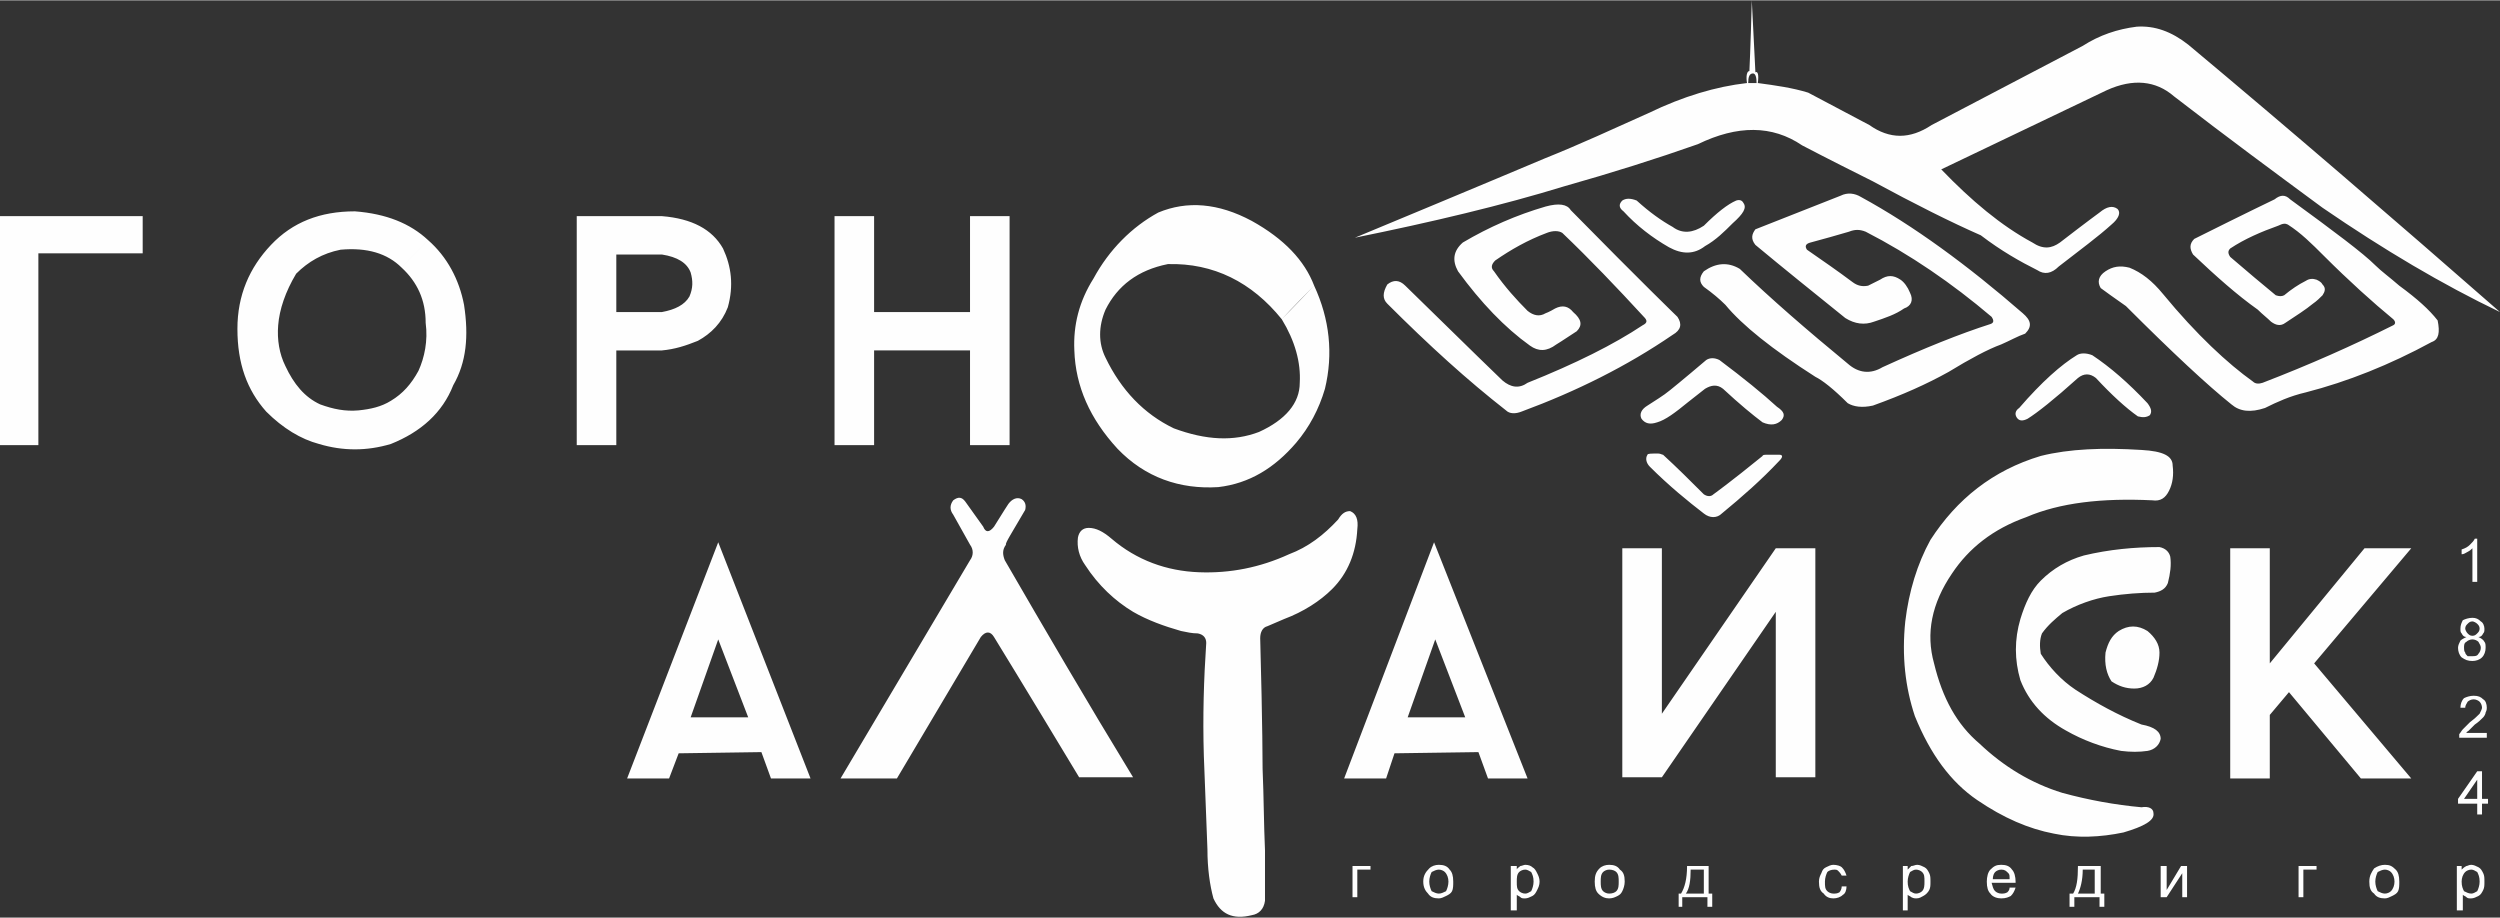 <?xml version="1.0" encoding="UTF-8"?> <svg xmlns="http://www.w3.org/2000/svg" xmlns:xlink="http://www.w3.org/1999/xlink" xmlns:xodm="http://www.corel.com/coreldraw/odm/2003" xml:space="preserve" width="414px" height="152px" version="1.1" style="shape-rendering:geometricPrecision; text-rendering:geometricPrecision; image-rendering:optimizeQuality; fill-rule:evenodd; clip-rule:evenodd" viewBox="0 0 20.85 7.65"><rect x="0" y="0" width="20.85" height="7.65" fill="#333333" stroke="none"/> <defs> <style type="text/css"> .fil0 {fill:#FEFEFE} </style> </defs> <g id="Слой_x0020_1">  <path class="fil0" d="M1.19 1.8l-0.87 0 -0.32 0 0 0.31 0 1.6 0.32 0 0 -1.6 0.87 0 0 -0.31zm13.39 -1.11c0,0 0.05,0 0.07,0l0 0c0,-0.05 -0.01,-0.08 -0.03,-0.08 -0.03,0 -0.04,0.03 -0.04,0.08zm-0.01 0l0 0c-0.01,-0.06 0,-0.1 0.02,-0.1 0,0 0.01,-0.2 0.02,-0.59 0.02,0.4 0.03,0.6 0.03,0.6 0.02,-0.01 0.03,0.02 0.02,0.09l0 0c0.15,0.02 0.29,0.04 0.42,0.08 0.17,0.09 0.34,0.18 0.51,0.27 0.17,0.12 0.34,0.12 0.52,0 0.84,-0.44 1.26,-0.66 1.26,-0.66 0.14,-0.09 0.29,-0.14 0.45,-0.16 0.15,-0.01 0.29,0.04 0.43,0.15 0.85,0.71 1.72,1.46 2.6,2.23 -0.48,-0.23 -0.97,-0.52 -1.48,-0.87 -0.38,-0.28 -0.8,-0.59 -1.24,-0.93 -0.15,-0.13 -0.34,-0.15 -0.56,-0.05 -0.92,0.44 -1.38,0.66 -1.38,0.66 0.25,0.26 0.5,0.47 0.76,0.61 0.09,0.06 0.16,0.05 0.23,0 0.22,-0.17 0.33,-0.25 0.33,-0.25 0.06,-0.05 0.11,-0.06 0.15,-0.03 0.03,0.03 0.01,0.08 -0.05,0.13 -0.11,0.1 -0.26,0.21 -0.44,0.35 -0.06,0.06 -0.12,0.07 -0.18,0.03 -0.14,-0.07 -0.3,-0.16 -0.47,-0.29 -0.25,-0.11 -0.55,-0.26 -0.9,-0.45 -0.16,-0.08 -0.36,-0.18 -0.59,-0.3 -0.25,-0.17 -0.54,-0.17 -0.87,-0.01 -0.34,0.12 -0.72,0.24 -1.11,0.35 -0.52,0.16 -1.11,0.3 -1.75,0.43 1.06,-0.44 1.58,-0.66 1.58,-0.66 0.3,-0.12 0.58,-0.25 0.87,-0.38 0.29,-0.14 0.56,-0.22 0.82,-0.25zm-0.74 3.09c-0.06,0 -0.09,0 -0.09,0.01 -0.02,0.03 -0.01,0.07 0.02,0.1 0.16,0.16 0.32,0.29 0.45,0.39 0.05,0.04 0.11,0.04 0.15,0 0.17,-0.14 0.33,-0.28 0.48,-0.44 0.03,-0.03 0.03,-0.05 0,-0.05 -0.06,0 -0.1,0 -0.1,0 -0.02,0 -0.04,0 -0.04,0.01 -0.27,0.22 -0.41,0.32 -0.41,0.32 -0.02,0.02 -0.05,0.02 -0.08,0 -0.11,-0.11 -0.22,-0.22 -0.34,-0.33 -0.01,0 -0.02,-0.01 -0.04,-0.01zm0.39 -0.54c-0.09,0.07 -0.14,0.11 -0.14,0.11 -0.11,0.09 -0.19,0.15 -0.26,0.17 -0.06,0.02 -0.1,0.01 -0.13,-0.03 -0.02,-0.04 0,-0.08 0.05,-0.11 0.06,-0.04 0.13,-0.08 0.19,-0.13 0,0 0.1,-0.08 0.3,-0.25 0.03,-0.02 0.07,-0.02 0.11,0 0.2,0.15 0.36,0.28 0.48,0.39 0.06,0.04 0.07,0.07 0.04,0.11 -0.04,0.04 -0.09,0.05 -0.16,0.02 -0.08,-0.06 -0.19,-0.15 -0.33,-0.28 -0.05,-0.04 -0.1,-0.03 -0.15,0zm2.62 0.16c-0.03,0.02 -0.04,0.05 -0.02,0.08 0.02,0.03 0.05,0.03 0.09,0.01 0.08,-0.05 0.22,-0.16 0.42,-0.34 0.05,-0.04 0.1,-0.04 0.15,0 0.13,0.14 0.25,0.25 0.35,0.32 0.04,0.01 0.07,0.01 0.1,-0.01 0.02,-0.03 0.01,-0.06 -0.02,-0.1 -0.16,-0.17 -0.31,-0.3 -0.46,-0.4 -0.05,-0.02 -0.1,-0.02 -0.13,0 -0.13,0.08 -0.29,0.22 -0.48,0.44zm0.68 -1c0.04,0.03 0.11,0.08 0.21,0.15 0.39,0.39 0.68,0.66 0.88,0.82 0.07,0.06 0.16,0.07 0.28,0.03 0.1,-0.05 0.21,-0.1 0.34,-0.13 0.35,-0.09 0.7,-0.23 1.05,-0.42 0.06,-0.02 0.07,-0.08 0.05,-0.18 -0.07,-0.09 -0.17,-0.18 -0.32,-0.29 -0.08,-0.07 -0.15,-0.12 -0.2,-0.17 -0.1,-0.1 -0.34,-0.28 -0.71,-0.55 -0.04,-0.04 -0.08,-0.04 -0.13,0 0,0 -0.23,0.11 -0.67,0.33 -0.04,0.04 -0.04,0.08 -0.01,0.13 0.19,0.18 0.37,0.34 0.54,0.46 0.04,0.04 0.08,0.07 0.11,0.1 0.04,0.03 0.08,0.04 0.12,0.01 0.09,-0.06 0.17,-0.11 0.23,-0.16 0.03,-0.02 0.06,-0.05 0.08,-0.07 0.02,-0.03 0.03,-0.06 0,-0.09 -0.01,-0.02 -0.03,-0.03 -0.05,-0.04 -0.03,-0.01 -0.06,-0.01 -0.09,0.01 -0.06,0.03 -0.12,0.07 -0.18,0.12 -0.02,0.01 -0.04,0.01 -0.07,0 -0.11,-0.09 -0.24,-0.2 -0.38,-0.32 -0.02,-0.03 -0.02,-0.05 0,-0.07 0.12,-0.08 0.26,-0.14 0.4,-0.19 0.04,-0.02 0.06,-0.02 0.08,-0.01 0.11,0.07 0.2,0.16 0.3,0.26 0.21,0.21 0.41,0.39 0.58,0.53 0.02,0.02 0.02,0.04 0,0.05 -0.34,0.17 -0.7,0.33 -1.09,0.48 -0.03,0.01 -0.06,0.01 -0.08,-0.01 -0.21,-0.15 -0.47,-0.39 -0.75,-0.73 -0.09,-0.11 -0.18,-0.18 -0.28,-0.22 -0.08,-0.02 -0.14,-0.01 -0.2,0.03 -0.06,0.04 -0.07,0.09 -0.04,0.14zm-0.91 0.24c0.02,0.03 0.02,0.05 -0.01,0.06 -0.25,0.08 -0.55,0.2 -0.9,0.36 -0.1,0.06 -0.2,0.05 -0.29,-0.03 -0.34,-0.28 -0.64,-0.54 -0.9,-0.79 -0.1,-0.06 -0.2,-0.05 -0.3,0.02 -0.04,0.05 -0.04,0.09 0,0.13 0.07,0.05 0.13,0.1 0.18,0.15 0.14,0.17 0.39,0.37 0.75,0.6 0.06,0.03 0.15,0.1 0.27,0.22 0.05,0.03 0.12,0.04 0.21,0.02 0.25,-0.09 0.45,-0.18 0.63,-0.28 0.18,-0.11 0.33,-0.19 0.44,-0.23 0.07,-0.03 0.14,-0.07 0.2,-0.09 0.06,-0.06 0.05,-0.11 -0.02,-0.17 -0.46,-0.4 -0.91,-0.73 -1.35,-0.97 -0.05,-0.03 -0.11,-0.04 -0.17,-0.01 0,0 -0.23,0.09 -0.71,0.28 -0.03,0.04 -0.04,0.08 0,0.13 0.24,0.2 0.49,0.4 0.75,0.61 0.08,0.05 0.16,0.06 0.24,0.03 0.09,-0.03 0.18,-0.06 0.25,-0.11 0.06,-0.02 0.08,-0.07 0.05,-0.13 -0.02,-0.05 -0.05,-0.09 -0.08,-0.11 -0.06,-0.04 -0.11,-0.04 -0.17,0 -0.02,0.01 -0.06,0.03 -0.1,0.05 -0.05,0.01 -0.09,0 -0.13,-0.03 -0.12,-0.09 -0.25,-0.18 -0.38,-0.27 -0.02,-0.03 -0.01,-0.05 0.03,-0.06 0.11,-0.03 0.22,-0.06 0.32,-0.09 0.05,-0.02 0.09,-0.02 0.14,0 0.37,0.19 0.72,0.43 1.05,0.71zm-2.9 0c0.03,0.03 0.03,0.05 -0.01,0.07 -0.24,0.16 -0.56,0.32 -0.96,0.48 -0.07,0.05 -0.14,0.04 -0.21,-0.02 0,0 -0.27,-0.26 -0.81,-0.79 -0.05,-0.05 -0.1,-0.05 -0.15,-0.01 -0.04,0.07 -0.04,0.12 0,0.16 0.35,0.35 0.67,0.64 0.99,0.89 0.03,0.03 0.08,0.03 0.13,0.01 0.46,-0.17 0.88,-0.38 1.26,-0.64 0.07,-0.04 0.08,-0.09 0.04,-0.15 0,0 -0.3,-0.29 -0.89,-0.89 -0.03,-0.05 -0.1,-0.06 -0.21,-0.03 -0.24,0.07 -0.47,0.17 -0.69,0.3 -0.08,0.07 -0.09,0.15 -0.04,0.24 0.19,0.26 0.39,0.47 0.6,0.62 0.07,0.05 0.14,0.05 0.22,-0.01 0,0 0.05,-0.03 0.17,-0.11 0.05,-0.05 0.04,-0.1 -0.03,-0.16 -0.04,-0.05 -0.09,-0.06 -0.15,-0.03 -0.05,0.03 -0.08,0.04 -0.08,0.04 -0.05,0.03 -0.1,0.02 -0.15,-0.02 -0.09,-0.09 -0.19,-0.2 -0.28,-0.33 -0.03,-0.03 -0.02,-0.06 0.01,-0.09 0.13,-0.09 0.27,-0.17 0.43,-0.23 0.05,-0.02 0.1,-0.02 0.13,0 0.23,0.22 0.45,0.45 0.68,0.7zm0.83 -0.95c-0.01,-0.02 -0.03,-0.03 -0.06,-0.02 -0.07,0.03 -0.16,0.1 -0.27,0.21 -0.09,0.06 -0.18,0.07 -0.26,0.01 -0.09,-0.05 -0.19,-0.12 -0.3,-0.22 -0.05,-0.02 -0.09,-0.02 -0.12,0 -0.03,0.03 -0.03,0.06 0.01,0.09 0.11,0.12 0.24,0.22 0.38,0.3 0.11,0.06 0.21,0.06 0.3,-0.01 0.09,-0.05 0.16,-0.12 0.23,-0.19 0.09,-0.08 0.12,-0.13 0.09,-0.17zm6.12 5.1l0 -0.09 -0.16 0 0 -0.04 0.16 -0.23 0.04 0 0 0.23 0.05 0 0 0.04 -0.05 0 0 0.09 -0.04 0zm0 -0.13l0 -0.16 -0.11 0.16 0.11 0zm0.08 -0.55l0 0.04 -0.23 0c0,-0.01 0,-0.02 0,-0.03 0.01,-0.01 0.02,-0.03 0.03,-0.04 0.02,-0.02 0.04,-0.04 0.06,-0.06 0.04,-0.03 0.06,-0.05 0.08,-0.07 0.01,-0.02 0.02,-0.04 0.02,-0.05 0,-0.02 -0.01,-0.04 -0.02,-0.05 -0.01,-0.01 -0.03,-0.02 -0.05,-0.02 -0.02,0 -0.04,0.01 -0.05,0.02 -0.01,0.02 -0.02,0.03 -0.02,0.05l-0.04 0c0,-0.03 0.01,-0.06 0.03,-0.08 0.02,-0.01 0.05,-0.02 0.08,-0.02 0.04,0 0.06,0.01 0.08,0.03 0.02,0.01 0.03,0.04 0.03,0.07 0,0.01 0,0.02 -0.01,0.04 0,0.01 -0.01,0.03 -0.02,0.04 -0.02,0.02 -0.04,0.04 -0.07,0.06 -0.03,0.03 -0.04,0.04 -0.05,0.05 -0.01,0.01 -0.02,0.01 -0.02,0.02l0.17 0zm-0.17 -0.8c-0.02,0 -0.03,-0.01 -0.04,-0.03 -0.01,-0.01 -0.01,-0.02 -0.01,-0.04 0,-0.03 0.01,-0.05 0.02,-0.07 0.02,-0.01 0.05,-0.02 0.08,-0.02 0.03,0 0.05,0.01 0.07,0.03 0.02,0.01 0.03,0.04 0.03,0.06 0,0.02 0,0.03 -0.01,0.04 -0.01,0.02 -0.02,0.03 -0.04,0.03 0.02,0.01 0.04,0.02 0.05,0.04 0.01,0.01 0.01,0.03 0.01,0.05 0,0.03 -0.01,0.06 -0.03,0.08 -0.02,0.02 -0.05,0.03 -0.08,0.03 -0.04,0 -0.06,-0.01 -0.09,-0.03 -0.02,-0.02 -0.03,-0.05 -0.03,-0.08 0,-0.02 0.01,-0.04 0.02,-0.06 0.01,-0.01 0.03,-0.02 0.05,-0.03zm-0.01 -0.07c0,0.01 0.01,0.03 0.02,0.04 0.01,0.01 0.02,0.02 0.04,0.02 0.02,0 0.03,-0.01 0.04,-0.02 0.01,-0.01 0.02,-0.02 0.02,-0.04 0,-0.02 -0.01,-0.03 -0.02,-0.04 -0.01,-0.01 -0.03,-0.02 -0.04,-0.02 -0.02,0 -0.03,0.01 -0.04,0.02 -0.01,0.01 -0.02,0.02 -0.02,0.04zm-0.01 0.16c0,0.01 0,0.03 0.01,0.04 0,0.01 0.01,0.02 0.02,0.03 0.01,0 0.03,0 0.04,0 0.02,0 0.04,0 0.05,-0.02 0.01,-0.01 0.02,-0.03 0.02,-0.05 0,-0.02 -0.01,-0.03 -0.02,-0.05 -0.01,-0.01 -0.03,-0.02 -0.05,-0.02 -0.02,0 -0.04,0.01 -0.05,0.02 -0.02,0.01 -0.02,0.03 -0.02,0.05zm0.11 -0.55l-0.04 0 0 -0.28c-0.01,0.01 -0.02,0.02 -0.04,0.03 -0.02,0.01 -0.03,0.02 -0.05,0.02l0 -0.04c0.03,-0.01 0.05,-0.02 0.07,-0.04 0.02,-0.02 0.03,-0.03 0.04,-0.05l0.02 0 0 0.36zm-9.38 2.37l0.15 0 0 0.03 -0.11 0 0 0.23 -0.04 0 0 -0.26zm0.59 0.13c0,-0.05 0.02,-0.08 0.05,-0.11 0.02,-0.02 0.05,-0.03 0.08,-0.03 0.04,0 0.07,0.01 0.09,0.04 0.02,0.02 0.03,0.05 0.03,0.1 0,0.03 0,0.06 -0.01,0.08 -0.01,0.02 -0.03,0.03 -0.05,0.04 -0.02,0.01 -0.04,0.02 -0.06,0.02 -0.04,0 -0.07,-0.01 -0.09,-0.04 -0.02,-0.02 -0.04,-0.05 -0.04,-0.1zm0.05 0c0,0.03 0.01,0.06 0.02,0.08 0.02,0.01 0.04,0.02 0.06,0.02 0.02,0 0.04,-0.01 0.06,-0.02 0.01,-0.02 0.02,-0.05 0.02,-0.08 0,-0.03 -0.01,-0.06 -0.03,-0.08 -0.01,-0.01 -0.03,-0.02 -0.05,-0.02 -0.02,0 -0.04,0.01 -0.06,0.02 -0.01,0.02 -0.02,0.05 -0.02,0.08zm0.68 0.24l0 -0.37 0.05 0 0 0.03c0,-0.01 0.02,-0.02 0.03,-0.03 0.01,0 0.03,-0.01 0.04,-0.01 0.03,0 0.05,0.01 0.06,0.02 0.02,0.01 0.03,0.03 0.04,0.05 0.01,0.02 0.02,0.04 0.02,0.07 0,0.03 -0.01,0.05 -0.02,0.07 -0.01,0.02 -0.02,0.04 -0.04,0.05 -0.02,0.01 -0.04,0.02 -0.06,0.02 -0.02,0 -0.03,0 -0.04,-0.01 -0.01,-0.01 -0.02,-0.01 -0.03,-0.02l0 0.13 -0.05 0zm0.05 -0.24c0,0.04 0,0.06 0.02,0.08 0.01,0.01 0.03,0.02 0.05,0.02 0.02,0 0.03,-0.01 0.05,-0.02 0.01,-0.02 0.02,-0.05 0.02,-0.08 0,-0.04 -0.01,-0.06 -0.02,-0.08 -0.02,-0.01 -0.03,-0.02 -0.05,-0.02 -0.02,0 -0.04,0.01 -0.05,0.02 -0.02,0.02 -0.02,0.05 -0.02,0.08zm0.65 0c0,-0.05 0.01,-0.08 0.04,-0.11 0.02,-0.02 0.05,-0.03 0.08,-0.03 0.04,0 0.07,0.01 0.09,0.04 0.03,0.02 0.04,0.05 0.04,0.1 0,0.03 -0.01,0.06 -0.02,0.08 -0.01,0.02 -0.02,0.03 -0.04,0.04 -0.02,0.01 -0.04,0.02 -0.07,0.02 -0.03,0 -0.06,-0.01 -0.09,-0.04 -0.02,-0.02 -0.03,-0.05 -0.03,-0.1zm0.05 0c0,0.03 0,0.06 0.02,0.08 0.01,0.01 0.03,0.02 0.05,0.02 0.03,0 0.05,-0.01 0.06,-0.02 0.02,-0.02 0.02,-0.05 0.02,-0.08 0,-0.03 0,-0.06 -0.02,-0.08 -0.01,-0.01 -0.03,-0.02 -0.06,-0.02 -0.02,0 -0.04,0.01 -0.05,0.02 -0.02,0.02 -0.02,0.05 -0.02,0.08zm0.72 -0.13l0.18 0 0 0.23 0.03 0 0 0.11 -0.04 0 0 -0.08 -0.21 0 0 0.08 -0.03 0 0 -0.11 0.02 0c0.03,-0.05 0.05,-0.12 0.05,-0.23zm0.03 0.03c0,0.09 -0.01,0.16 -0.04,0.2l0.15 0 0 -0.2 -0.11 0zm1.26 0.14l0.04 0c0,0.03 -0.01,0.06 -0.03,0.07 -0.02,0.02 -0.05,0.03 -0.08,0.03 -0.03,0 -0.06,-0.01 -0.08,-0.04 -0.03,-0.02 -0.04,-0.05 -0.04,-0.1 0,-0.03 0.01,-0.05 0.02,-0.07 0.01,-0.03 0.02,-0.04 0.04,-0.05 0.02,-0.01 0.04,-0.02 0.06,-0.02 0.03,0 0.06,0.01 0.07,0.02 0.02,0.02 0.03,0.04 0.04,0.07l-0.04 0c-0.01,-0.02 -0.02,-0.03 -0.03,-0.04 -0.01,-0.01 -0.02,-0.01 -0.03,-0.01 -0.03,0 -0.05,0.01 -0.06,0.02 -0.01,0.02 -0.02,0.05 -0.02,0.08 0,0.04 0,0.06 0.02,0.08 0.01,0.01 0.03,0.02 0.05,0.02 0.02,0 0.03,0 0.05,-0.01 0.01,-0.01 0.02,-0.03 0.02,-0.05zm0.51 0.2l0 -0.37 0.04 0 0 0.03c0.01,-0.01 0.02,-0.02 0.03,-0.03 0.02,0 0.03,-0.01 0.05,-0.01 0.02,0 0.04,0.01 0.06,0.02 0.02,0.01 0.03,0.03 0.04,0.05 0.01,0.02 0.01,0.04 0.01,0.07 0,0.03 0,0.05 -0.01,0.07 -0.01,0.02 -0.03,0.04 -0.05,0.05 -0.02,0.01 -0.03,0.02 -0.06,0.02 -0.01,0 -0.02,0 -0.04,-0.01 -0.01,-0.01 -0.02,-0.01 -0.03,-0.02l0 0.13 -0.04 0zm0.04 -0.24c0,0.04 0.01,0.06 0.02,0.08 0.02,0.01 0.03,0.02 0.05,0.02 0.02,0 0.04,-0.01 0.05,-0.02 0.02,-0.02 0.02,-0.05 0.02,-0.08 0,-0.04 0,-0.06 -0.02,-0.08 -0.01,-0.01 -0.03,-0.02 -0.05,-0.02 -0.02,0 -0.03,0.01 -0.05,0.02 -0.01,0.02 -0.02,0.05 -0.02,0.08zm0.85 0.05l0.05 0c-0.01,0.03 -0.02,0.05 -0.04,0.07 -0.02,0.01 -0.04,0.02 -0.08,0.02 -0.03,0 -0.07,-0.01 -0.09,-0.04 -0.02,-0.02 -0.03,-0.05 -0.03,-0.1 0,-0.04 0.01,-0.08 0.03,-0.1 0.03,-0.03 0.05,-0.04 0.09,-0.04 0.04,0 0.07,0.01 0.09,0.04 0.02,0.02 0.03,0.06 0.03,0.1 0,0 0,0.01 0,0.01l-0.2 0c0.01,0.03 0.01,0.05 0.03,0.07 0.01,0.01 0.03,0.02 0.05,0.02 0.02,0 0.03,0 0.05,-0.01 0.01,-0.01 0.02,-0.02 0.02,-0.04zm-0.14 -0.07l0.14 0c0,-0.03 0,-0.04 -0.01,-0.05 -0.02,-0.02 -0.03,-0.03 -0.06,-0.03 -0.02,0 -0.04,0.01 -0.05,0.02 -0.01,0.01 -0.02,0.03 -0.02,0.06zm0.71 -0.11l0.19 0 0 0.23 0.03 0 0 0.11 -0.04 0 0 -0.08 -0.21 0 0 0.08 -0.04 0 0 -0.11 0.03 0c0.03,-0.05 0.04,-0.12 0.04,-0.23zm0.04 0.03c0,0.09 -0.02,0.16 -0.04,0.2l0.14 0 0 -0.2 -0.1 0zm0.65 -0.03l0.05 0 0 0.2 0.12 -0.2 0.05 0 0 0.26 -0.04 0 0 -0.2 -0.13 0.2 -0.05 0 0 -0.26zm1.15 0l0.15 0 0 0.03 -0.11 0 0 0.23 -0.04 0 0 -0.26zm0.59 0.13c0,-0.05 0.02,-0.08 0.04,-0.11 0.03,-0.02 0.06,-0.03 0.09,-0.03 0.04,0 0.06,0.01 0.09,0.04 0.02,0.02 0.03,0.05 0.03,0.1 0,0.03 0,0.06 -0.01,0.08 -0.01,0.02 -0.03,0.03 -0.05,0.04 -0.02,0.01 -0.04,0.02 -0.06,0.02 -0.04,0 -0.07,-0.01 -0.09,-0.04 -0.03,-0.02 -0.04,-0.05 -0.04,-0.1zm0.05 0c0,0.03 0.01,0.06 0.02,0.08 0.02,0.01 0.04,0.02 0.06,0.02 0.02,0 0.04,-0.01 0.05,-0.02 0.02,-0.02 0.03,-0.05 0.03,-0.08 0,-0.03 -0.01,-0.06 -0.03,-0.08 -0.01,-0.01 -0.03,-0.02 -0.05,-0.02 -0.02,0 -0.04,0.01 -0.06,0.02 -0.01,0.02 -0.02,0.05 -0.02,0.08zm0.68 0.24l0 -0.37 0.04 0 0 0.03c0.01,-0.01 0.02,-0.02 0.04,-0.03 0.01,0 0.02,-0.01 0.04,-0.01 0.02,0 0.04,0.01 0.06,0.02 0.02,0.01 0.03,0.03 0.04,0.05 0.01,0.02 0.01,0.04 0.01,0.07 0,0.03 0,0.05 -0.01,0.07 -0.01,0.02 -0.02,0.04 -0.04,0.05 -0.02,0.01 -0.04,0.02 -0.06,0.02 -0.02,0 -0.03,0 -0.04,-0.01 -0.01,-0.01 -0.02,-0.01 -0.03,-0.02l0 0.13 -0.05 0zm0.04 -0.24c0,0.04 0.01,0.06 0.02,0.08 0.02,0.01 0.04,0.02 0.06,0.02 0.02,0 0.03,-0.01 0.05,-0.02 0.01,-0.02 0.02,-0.05 0.02,-0.08 0,-0.04 -0.01,-0.06 -0.02,-0.08 -0.02,-0.01 -0.03,-0.02 -0.05,-0.02 -0.02,0 -0.04,0.01 -0.05,0.02 -0.02,0.02 -0.03,0.05 -0.03,0.08zm-2.73 -1.61c0.07,0 0.13,-0.03 0.16,-0.09 0.03,-0.07 0.05,-0.14 0.05,-0.21 0,-0.07 -0.04,-0.13 -0.1,-0.18 -0.08,-0.05 -0.16,-0.05 -0.24,0 -0.06,0.04 -0.09,0.1 -0.11,0.18 -0.01,0.1 0.01,0.18 0.05,0.24 0.06,0.04 0.12,0.06 0.19,0.06zm0.11 0.52c-0.07,0.01 -0.14,0.01 -0.22,0 -0.16,-0.03 -0.32,-0.09 -0.46,-0.17 -0.18,-0.1 -0.31,-0.24 -0.38,-0.42 -0.05,-0.17 -0.05,-0.34 0,-0.51 0.04,-0.13 0.09,-0.24 0.17,-0.32 0.1,-0.1 0.22,-0.17 0.36,-0.21 0.21,-0.05 0.42,-0.07 0.63,-0.07 0.05,0.01 0.08,0.04 0.09,0.08 0.01,0.07 0,0.14 -0.02,0.22 -0.02,0.05 -0.06,0.07 -0.11,0.08 -0.12,0 -0.25,0.01 -0.38,0.03 -0.13,0.02 -0.27,0.07 -0.39,0.14 -0.06,0.05 -0.12,0.1 -0.17,0.17 -0.02,0.05 -0.02,0.11 -0.01,0.17 0.07,0.11 0.17,0.22 0.29,0.3 0.17,0.11 0.35,0.21 0.55,0.29 0.11,0.02 0.16,0.06 0.16,0.12 -0.01,0.05 -0.05,0.09 -0.11,0.1zm-0.05 0.47c-0.22,-0.02 -0.44,-0.06 -0.66,-0.12 -0.26,-0.08 -0.49,-0.22 -0.69,-0.41 -0.19,-0.16 -0.31,-0.38 -0.38,-0.67 -0.07,-0.25 -0.02,-0.5 0.15,-0.75 0.14,-0.21 0.34,-0.37 0.62,-0.47 0.28,-0.12 0.63,-0.16 1.05,-0.14 0.07,0.01 0.11,-0.02 0.14,-0.08 0.03,-0.06 0.04,-0.13 0.03,-0.21 0,-0.08 -0.08,-0.12 -0.26,-0.13 -0.32,-0.02 -0.6,-0.01 -0.84,0.05 -0.4,0.12 -0.7,0.36 -0.92,0.7 -0.11,0.2 -0.18,0.43 -0.21,0.68 -0.03,0.29 0,0.55 0.08,0.79 0.13,0.32 0.3,0.55 0.52,0.7 0.22,0.15 0.43,0.24 0.64,0.28 0.19,0.04 0.39,0.03 0.58,-0.01 0.17,-0.05 0.26,-0.1 0.25,-0.16 0,-0.04 -0.04,-0.06 -0.1,-0.05zm1.23 -0.96l0.6 0.72 0.42 0 -0.81 -0.96 0.81 -0.96 -0.39 0 -0.79 0.96 0 -0.96 -0.33 0 0 1.92 0.33 0 0 -0.53 0.16 -0.19zm-5.23 0.71l0.95 -1.38 0 1.38 0.33 0 0 -1.91 -0.33 0 -0.95 1.38 0 -1.38 -0.33 0 0 1.91 0.33 0zm-2.12 -0.5l0.48 0 -0.25 -0.65 -0.23 0.65zm0.59 0.29l-0.7 0.01 -0.07 0.21 -0.35 0 0.75 -1.97 0.78 1.97 -0.33 0 -0.08 -0.22zm-1.89 1.36c-0.16,0.04 -0.26,-0.01 -0.32,-0.14 -0.03,-0.11 -0.05,-0.25 -0.05,-0.41 -0.01,-0.26 -0.02,-0.52 -0.03,-0.78 -0.01,-0.33 0,-0.64 0.02,-0.94 0,-0.04 -0.02,-0.07 -0.07,-0.08 -0.05,0 -0.09,-0.01 -0.14,-0.02 -0.14,-0.04 -0.28,-0.09 -0.4,-0.16 -0.15,-0.09 -0.29,-0.22 -0.4,-0.39 -0.05,-0.07 -0.07,-0.15 -0.06,-0.23 0.01,-0.05 0.04,-0.08 0.09,-0.08 0.06,0 0.12,0.03 0.19,0.09 0.21,0.18 0.46,0.27 0.73,0.28 0.26,0.01 0.51,-0.04 0.75,-0.15 0.16,-0.06 0.29,-0.16 0.41,-0.29 0.03,-0.05 0.06,-0.07 0.1,-0.07 0.05,0.02 0.07,0.07 0.06,0.15 -0.01,0.2 -0.08,0.37 -0.21,0.5 -0.1,0.1 -0.24,0.19 -0.4,0.25 -0.05,0.02 -0.09,0.04 -0.14,0.06 -0.04,0.01 -0.06,0.05 -0.06,0.1 0.02,0.73 0.02,1.09 0.02,1.09 0.01,0.23 0.01,0.46 0.02,0.68 0,0.18 0,0.32 0,0.42 -0.01,0.07 -0.05,0.11 -0.11,0.12zm-2.15 -2.32c-0.03,-0.05 -0.07,-0.05 -0.11,0l-0.7 1.18 -0.47 0 1.08 -1.82c0.03,-0.04 0.03,-0.09 0,-0.13 -0.09,-0.16 -0.14,-0.25 -0.14,-0.25 -0.03,-0.04 -0.03,-0.08 0,-0.12 0.04,-0.03 0.07,-0.03 0.1,0.01 0.1,0.14 0.15,0.21 0.15,0.21 0.02,0.05 0.05,0.05 0.09,0 0.08,-0.13 0.12,-0.19 0.12,-0.19 0.03,-0.04 0.07,-0.06 0.11,-0.04 0.03,0.02 0.04,0.05 0.03,0.09 -0.11,0.19 -0.17,0.28 -0.16,0.29 -0.03,0.04 -0.03,0.08 -0.01,0.13 0.33,0.57 0.68,1.17 1.07,1.81 -0.3,0 -0.45,0 -0.45,0 -0.47,-0.78 -0.71,-1.17 -0.71,-1.17zm-2.53 0.67l0.48 0 -0.25 -0.65 -0.23 0.65zm0.59 0.29l-0.69 0.01 -0.08 0.21 -0.35 0 0.76 -1.97 0.77 1.97 -0.33 0 -0.08 -0.22zm4.34 -3.61c-0.25,-0.31 -0.57,-0.47 -0.95,-0.46 -0.25,0.05 -0.42,0.18 -0.52,0.38 -0.06,0.14 -0.06,0.28 0,0.4 0.13,0.27 0.32,0.47 0.57,0.59 0.27,0.1 0.5,0.11 0.71,0.03 0.22,-0.1 0.34,-0.24 0.34,-0.41 0.01,-0.17 -0.04,-0.35 -0.15,-0.53 0,0 0.09,-0.1 0.27,-0.28 0.13,0.28 0.16,0.57 0.09,0.86 -0.05,0.17 -0.13,0.32 -0.24,0.45 -0.18,0.21 -0.39,0.34 -0.65,0.37 -0.32,0.02 -0.61,-0.08 -0.84,-0.32 -0.23,-0.25 -0.35,-0.52 -0.36,-0.82 -0.01,-0.21 0.04,-0.41 0.16,-0.6 0.13,-0.24 0.32,-0.43 0.54,-0.55 0.24,-0.1 0.5,-0.08 0.78,0.07 0.27,0.15 0.44,0.33 0.52,0.54l-0.27 0.28zm-3.4 -0.06l0.8 0 0 -0.8 0.33 0 0 1.91 -0.33 0 0 -0.79 -0.8 0 0 0.79 -0.33 0 0 -1.91 0.33 0 0 0.8zm-1.54 -0.13c0.03,-0.07 0.03,-0.13 0.01,-0.2 -0.03,-0.08 -0.11,-0.13 -0.24,-0.15l-0.38 0 0 0.48 0.38 0c0.11,-0.02 0.19,-0.06 0.23,-0.13zm-0.23 -0.67c0.25,0.02 0.42,0.11 0.51,0.27 0.07,0.15 0.09,0.31 0.04,0.49 -0.05,0.13 -0.14,0.22 -0.25,0.28 -0.1,0.04 -0.19,0.07 -0.3,0.08l0 0 -0.38 0 0 0.79 -0.33 0 0 -1.91 0.28 0 0.05 0 0.38 0zm-1.95 0.2c-0.15,0.15 -0.22,0.23 -0.22,0.23 -0.12,-0.12 -0.29,-0.17 -0.51,-0.15 -0.15,0.03 -0.27,0.1 -0.37,0.2 -0.09,0.15 -0.14,0.3 -0.15,0.43 -0.01,0.12 0.01,0.24 0.06,0.34 0.07,0.15 0.16,0.26 0.29,0.32 0.11,0.04 0.21,0.06 0.32,0.05 0.1,-0.01 0.19,-0.03 0.27,-0.08 0.1,-0.06 0.17,-0.14 0.23,-0.25 0.05,-0.11 0.08,-0.25 0.06,-0.4 0,-0.19 -0.07,-0.34 -0.2,-0.46 0,0 0.07,-0.08 0.22,-0.23 0.16,0.14 0.26,0.33 0.3,0.54 0.04,0.26 0.02,0.48 -0.09,0.67 -0.09,0.23 -0.27,0.39 -0.52,0.49 -0.2,0.06 -0.4,0.06 -0.6,0 -0.15,-0.04 -0.3,-0.13 -0.44,-0.27 -0.16,-0.18 -0.24,-0.4 -0.24,-0.69 0,-0.28 0.1,-0.51 0.28,-0.7 0.18,-0.19 0.41,-0.28 0.7,-0.28 0.26,0.02 0.46,0.1 0.61,0.24z"></path> </g> </svg> 